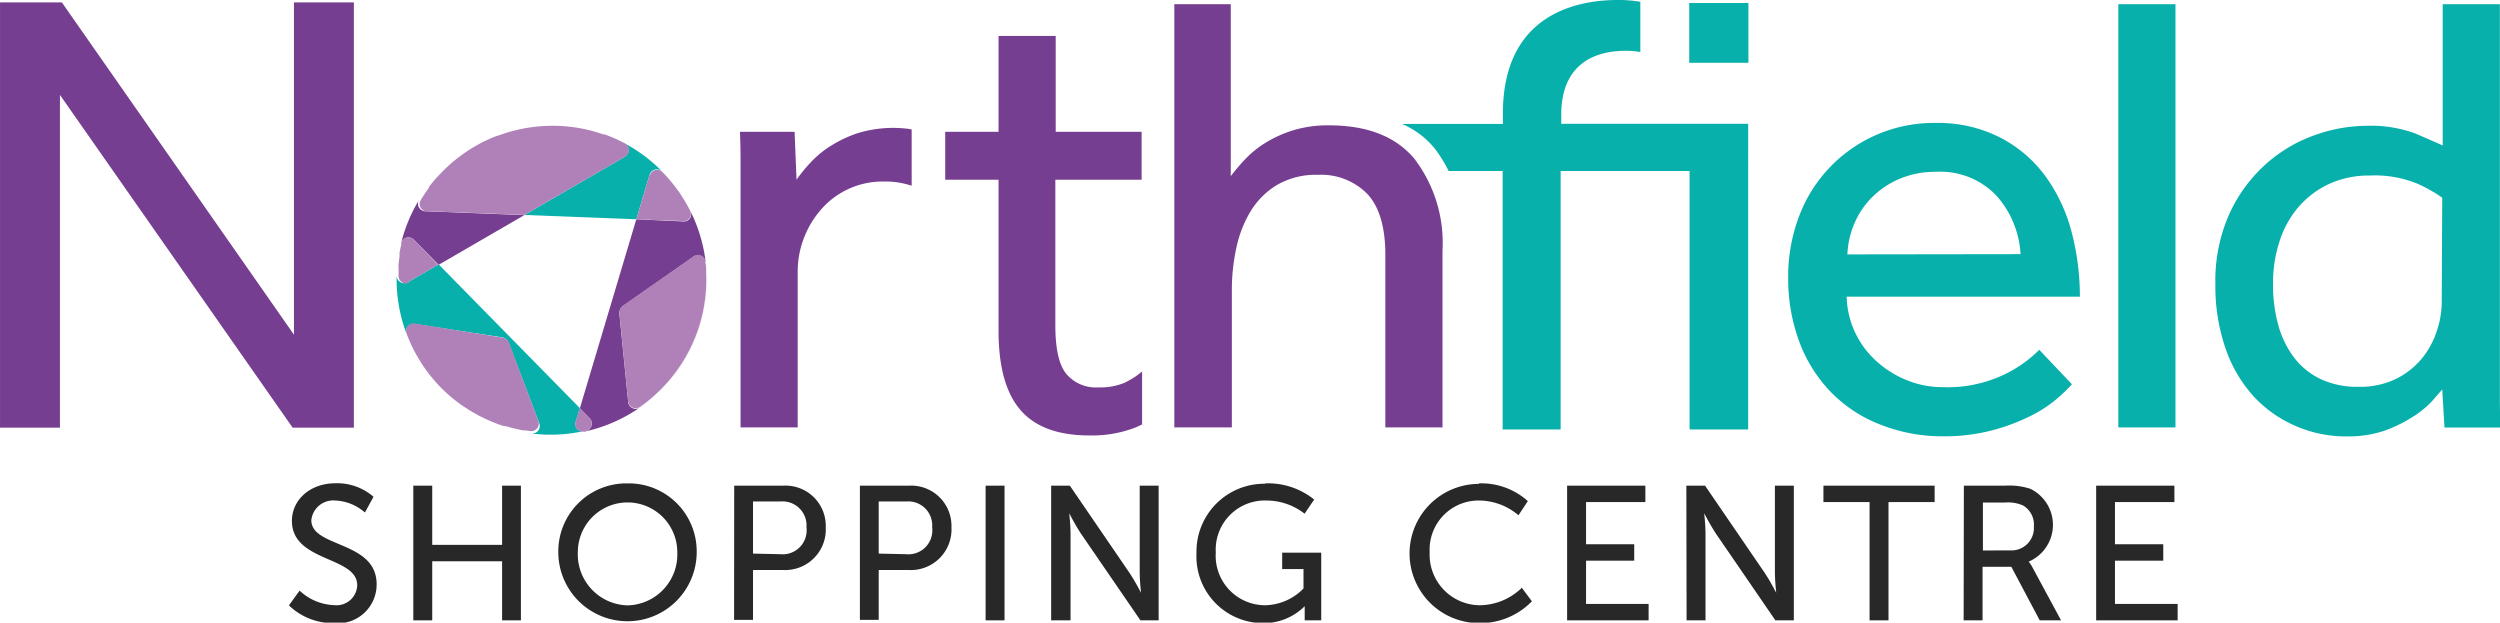 <?xml version="1.0" encoding="UTF-8"?>
<svg xmlns="http://www.w3.org/2000/svg" id="Layer_1" data-name="Layer 1" width="73.6mm" height="18.33mm" viewBox="0 0 208.63 51.96">
  <defs>
    <style>
      .cls-1 {
        fill: #282828;
      }

      .cls-2 {
        fill: #763e90;
      }

      .cls-3 {
        fill: #07b0ab;
      }

      .cls-4 {
        fill: #af81b8;
      }
    </style>
  </defs>
  <title>northfield-logo</title>
  <path class="cls-1" d="M25,49.29a4.44,4.44,0,0,0,2.87,1.21,1.73,1.73,0,0,0,1.94-1.66c0-2.44-5.45-1.91-5.45-5.37,0-1.75,1.51-3.14,3.63-3.14a4.61,4.61,0,0,1,3.18,1.13l-.72,1.31a4,4,0,0,0-2.47-1,1.84,1.84,0,0,0-2,1.64c0,2.32,5.45,1.7,5.45,5.35A3.24,3.24,0,0,1,27.84,52a5.26,5.26,0,0,1-3.73-1.48Z"></path>
  <polygon class="cls-1" points="34.49 40.53 36.07 40.53 36.07 45.47 41.9 45.47 41.9 40.53 43.47 40.53 43.47 51.77 41.9 51.77 41.9 46.84 36.07 46.84 36.07 51.77 34.49 51.77 34.49 40.53"></polygon>
  <path class="cls-1" d="M52.38,50.52a4.25,4.25,0,0,0,4.14-4.44,4.15,4.15,0,1,0-8.3,0,4.26,4.26,0,0,0,4.16,4.44m0-10.18a5.67,5.67,0,0,1,5.76,5.73,5.77,5.77,0,1,1-11.55,0,5.68,5.68,0,0,1,5.78-5.73"></path>
  <path class="cls-1" d="M65.12,46.25A2,2,0,0,0,67.3,44a2,2,0,0,0-2.16-2.15H62.84v4.35Zm-3.85-5.72h4.11A3.36,3.36,0,0,1,68.91,44a3.39,3.39,0,0,1-3.54,3.57H62.84v4.16H61.26Z"></path>
  <path class="cls-1" d="M75.61,46.25A2,2,0,0,0,77.79,44a2,2,0,0,0-2.16-2.15H73.33v4.35Zm-3.85-5.72h4.11A3.36,3.36,0,0,1,79.4,44a3.39,3.39,0,0,1-3.54,3.57H73.33v4.16H71.76Z"></path>
  <rect class="cls-1" x="82.25" y="40.53" width="1.58" height="11.24"></rect>
  <path class="cls-1" d="M87.72,40.53h1.56l5,7.31c.41.6.94,1.63.94,1.63h0s-.11-1-.11-1.62V40.53h1.58V51.77H95.17l-5-7.29c-.41-.62-.94-1.64-.94-1.64h0s.11,1,.11,1.64v7.29H87.72Z"></path>
  <path class="cls-1" d="M105.58,40.34a6.12,6.12,0,0,1,4.09,1.35l-.8,1.18a5.17,5.17,0,0,0-3.17-1.1,4.1,4.1,0,0,0-4.24,4.33,4.13,4.13,0,0,0,4.14,4.41,4.59,4.59,0,0,0,3.18-1.4V47.49H107V46.12h3.26v5.65h-1.38v-.7c0-.24,0-.48,0-.48h0A4.84,4.84,0,0,1,105.38,52a5.56,5.56,0,0,1-5.53-5.83,5.66,5.66,0,0,1,5.73-5.8"></path>
  <path class="cls-1" d="M123.41,40.34a5.79,5.79,0,0,1,4.09,1.48L126.72,43a5.13,5.13,0,0,0-3.25-1.23,4.09,4.09,0,0,0-4.16,4.3,4.22,4.22,0,0,0,4.17,4.44A5.09,5.09,0,0,0,127,49.05l.84,1.13A6,6,0,0,1,123.44,52a5.81,5.81,0,0,1,0-11.62"></path>
  <polygon class="cls-1" points="130.78 40.53 137.31 40.53 137.31 41.9 132.36 41.9 132.36 45.42 136.38 45.42 136.38 46.79 132.36 46.79 132.36 50.4 137.58 50.4 137.58 51.77 130.78 51.77 130.78 40.53"></polygon>
  <path class="cls-1" d="M140.73,40.53h1.56l5,7.31c.41.6.94,1.63.94,1.63h0s-.11-1-.11-1.62V40.53h1.58V51.77h-1.54l-5-7.29c-.41-.62-.94-1.64-.94-1.64h0s.11,1,.11,1.64v7.29h-1.58Z"></path>
  <polygon class="cls-1" points="156.02 41.9 152.17 41.9 152.17 40.53 161.45 40.53 161.45 41.9 157.6 41.9 157.6 51.77 156.02 51.77 156.02 41.9"></polygon>
  <path class="cls-1" d="M167.73,45.93a1.87,1.87,0,0,0,2-2,1.84,1.84,0,0,0-.89-1.74,3.11,3.11,0,0,0-1.54-.25h-1.82v4Zm-3.84-5.4h3.44a5.66,5.66,0,0,1,2.1.26,3.34,3.34,0,0,1-.13,6.08v0a3.26,3.26,0,0,1,.33.51L172,51.77h-1.78l-2.37-4.47h-2.4v4.47h-1.58Z"></path>
  <polygon class="cls-1" points="174.93 40.53 181.46 40.53 181.46 41.9 176.5 41.9 176.5 45.42 180.53 45.42 180.53 46.79 176.5 46.79 176.5 50.4 181.73 50.4 181.73 51.77 174.93 51.77 174.93 40.53"></polygon>
  <polygon class="cls-2" points="0 0.2 5.16 0.2 24.53 27.93 24.53 0.2 29.53 0.2 29.53 35.69 24.42 35.69 5 7.92 5 35.69 0 35.69 0 0.2"></polygon>
  <path class="cls-3" d="M168.62,21.21a8,8,0,0,0-2-4.87,6.47,6.47,0,0,0-5.09-2,7.62,7.62,0,0,0-3,.58,7.32,7.32,0,0,0-2.3,1.54,6.9,6.9,0,0,0-1.48,2.2,7.22,7.22,0,0,0-.58,2.57Zm4.29,10.86a15.06,15.06,0,0,1-1.27,1.22,10.73,10.73,0,0,1-2.2,1.43,16.78,16.78,0,0,1-3.18,1.19,15.7,15.7,0,0,1-4.16.5,14,14,0,0,1-5.24-1,11.6,11.6,0,0,1-4.08-2.7,12.08,12.08,0,0,1-2.62-4.18,15.08,15.08,0,0,1-.93-5.4,14.06,14.06,0,0,1,.9-5.06,12,12,0,0,1,11.39-7.81A11.42,11.42,0,0,1,167,11.52a10.87,10.87,0,0,1,3.73,3.23,13.85,13.85,0,0,1,2.15,4.61,21,21,0,0,1,.69,5.4H154.11a7.4,7.4,0,0,0,.71,3,7.61,7.61,0,0,0,1.77,2.38,8.53,8.53,0,0,0,2.54,1.59,7.92,7.92,0,0,0,3,.58,11,11,0,0,0,5.14-1.06,10.49,10.49,0,0,0,2.91-2.06Z"></path>
  <rect class="cls-3" x="176.78" y="0.35" width="4.77" height="35.32"></rect>
  <path class="cls-3" d="M203.81,16.5a12.38,12.38,0,0,0-2-1.14,9.34,9.34,0,0,0-4.08-.71,7.92,7.92,0,0,0-3.2.63,7.59,7.59,0,0,0-2.54,1.8,8.19,8.19,0,0,0-1.69,2.86,11.22,11.22,0,0,0-.61,3.81,12.57,12.57,0,0,0,.42,3.31,8,8,0,0,0,1.3,2.73,6.07,6.07,0,0,0,2.22,1.83,7.2,7.2,0,0,0,3.2.66,6.81,6.81,0,0,0,3.18-.69,6.54,6.54,0,0,0,2.14-1.72,7.09,7.09,0,0,0,1.22-2.28,7.63,7.63,0,0,0,.4-2.3Zm0,16q-.27.32-.87,1a7.93,7.93,0,0,1-1.61,1.3A11.71,11.71,0,0,1,199,35.94a9.46,9.46,0,0,1-3.15.48,10.51,10.51,0,0,1-4.34-.9A10.34,10.34,0,0,1,188,33a11.53,11.53,0,0,1-2.3-4,15.93,15.93,0,0,1-.82-5.27,13.66,13.66,0,0,1,1.22-6,12.56,12.56,0,0,1,3.1-4.13,12.23,12.23,0,0,1,4.08-2.36,13,13,0,0,1,4.16-.74,10.79,10.79,0,0,1,4.13.64q1.48.64,2.28,1V.35h4.77V33.16q0,1.19.05,2.52H204Z"></path>
  <path class="cls-2" d="M98,.35h4.71V14.7a17.46,17.46,0,0,1,1.17-1.38,8.42,8.42,0,0,1,1.69-1.38,10.15,10.15,0,0,1,2.33-1.06,9.9,9.9,0,0,1,3-.42q4.82,0,7.15,2.81a11.58,11.58,0,0,1,2.33,7.63V35.67h-4.77V21.27q0-3.44-1.48-5.06A5.39,5.39,0,0,0,110,14.59a6.46,6.46,0,0,0-3.44.85,6.53,6.53,0,0,0-2.2,2.2,9.81,9.81,0,0,0-1.19,3.07,16.63,16.63,0,0,0-.37,3.52V35.67H98Z"></path>
  <path class="cls-2" d="M76,10.78a10.14,10.14,0,0,0-4.45.34,10.51,10.51,0,0,0-2.28,1.09,8.24,8.24,0,0,0-1.67,1.4A12.63,12.63,0,0,0,66.47,15l-.16-4H61.75q.05,1.22.05,2.36V35.67h4.77v-13a7.7,7.7,0,0,1,.56-2.91,7.82,7.82,0,0,1,1.51-2.41,6.79,6.79,0,0,1,5.08-2.2,6.92,6.92,0,0,1,2.36.35V10.8l-.11,0"></path>
  <path class="cls-2" d="M93.93,31.91a5.35,5.35,0,0,1-2.28.42A3.22,3.22,0,0,1,89,31.22q-.93-1.11-.93-4.08V15h7.2V11H88.1V3H83.33V11H78.88v4h4.45v12.6q0,4.5,1.83,6.62t5.75,2.12a10.09,10.09,0,0,0,3.84-.66c.19-.08.37-.17.56-.26V31a6.52,6.52,0,0,1-1.38.9"></path>
  <rect class="cls-3" x="140.97" y="0.25" width="4.94" height="4.99"></rect>
  <path class="cls-3" d="M130.29,9.58c0-4.74,3.48-5.34,5.34-5.34a7.06,7.06,0,0,1,1.26.1V.15A10.49,10.49,0,0,0,135,0c-3.23,0-9.58,1.06-9.58,9.48v.86H117a7.12,7.12,0,0,1,2.82,2.17,11.36,11.36,0,0,1,1.07,1.76h4.51V35.84h4.84V14.27H141V35.84h4.89V10.33H130.29Z"></path>
  <path class="cls-2" d="M34.53,20l2.07,2.1,7.16-4.15-8.28-.32a.63.63,0,0,1-.54-.9,12.91,12.91,0,0,0-1.46,3.53A.63.63,0,0,1,34.53,20"></path>
  <path class="cls-2" d="M58.94,22.76A13,13,0,0,1,53.42,34a.63.63,0,0,1-1-.46l-.73-7.33a.74.74,0,0,1,.31-.68l5.86-4.1a.63.63,0,0,1,1,.42c0-.07,0-.14,0-.21a12.88,12.88,0,0,0-1.27-4.07.6.6,0,0,1-.59.91L53.1,18.3,48.39,34.07l.82.84a.63.63,0,0,1-.3,1.05l-.31.06a.61.61,0,0,0,.18,0A12.93,12.93,0,0,0,58.94,22.76"></path>
  <path class="cls-3" d="M48.05,35.19l.34-1.13-11.79-12L34,23.57A.63.63,0,0,1,33.1,23a12.86,12.86,0,0,0,.8,4.79.63.63,0,0,1,.7-.76l7.28,1.12a.74.74,0,0,1,.58.47L45,35.33a.63.63,0,0,1-.64.85A12.84,12.84,0,0,0,48.6,36a.61.61,0,0,1-.55-.83"></path>
  <path class="cls-4" d="M34,23.57l2.55-1.48L34.53,20a.63.63,0,0,0-1.05.26l0,.17q-.08.33-.14.66c0,.09,0,.18,0,.28s-.06.44-.08.67,0,.23,0,.34,0,.43,0,.64a.63.63,0,0,0,.95.55"></path>
  <path class="cls-4" d="M49.21,34.9l-.83-.84-.34,1.13a.61.61,0,0,0,.55.83l.3-.06a.63.63,0,0,0,.31-1.06"></path>
  <path class="cls-4" d="M45,35.33l-2.51-6.69a.74.74,0,0,0-.58-.47L34.6,27a.63.63,0,0,0-.7.76l.11.3.19.45.09.21c.1.22.21.43.32.64l.12.22c.1.18.21.36.32.54l.07.12q.21.33.44.65l.07.09a13,13,0,0,0,1.06,1.26l0,0a13,13,0,0,0,1.22,1.11l.09.07c.2.16.41.31.62.46l0,0,.61.39.24.14.44.25.46.23.3.14.4.17.14.06q.42.17.84.3l.15,0a13.09,13.09,0,0,0,1.48.36l.21,0,.39.06a.63.63,0,0,0,.64-.85"></path>
  <path class="cls-3" d="M52.16,13.07l-8.4,4.87,9.34.36,1.11-3.72a.63.63,0,0,1,1.05-.26,12.93,12.93,0,0,1,1.28,1.52,12.9,12.9,0,0,0-5.26-4.29c.29.13.58.27.86.42a.63.63,0,0,1,0,1.1"></path>
  <path class="cls-4" d="M35.48,17.62l8.28.32,8.4-4.87a.63.63,0,0,0,0-1.1c-.28-.15-.57-.29-.86-.42l0,0c-.28-.12-.57-.24-.86-.34l-.11,0c-.29-.1-.59-.19-.89-.28h0a13,13,0,0,0-7.9.4l-.06,0-.38.15-.73.33-.27.14-.65.37-.32.2-.4.27-.53.39-.24.19q-.32.26-.63.55l-.15.14c-.22.22-.44.44-.65.67l-.1.1c-.22.25-.44.51-.64.78l0,.06-.28.4-.25.38-.18.3a.63.63,0,0,0,.54.9"></path>
  <path class="cls-4" d="M54.21,14.58,53.1,18.3l3.88.15a.6.6,0,0,0,.59-.91c-.12-.24-.25-.48-.39-.71l-.13-.21c-.15-.25-.31-.5-.49-.74l0,0a12.92,12.92,0,0,0-1.28-1.52.63.63,0,0,0-1.05.26"></path>
  <path class="cls-4" d="M57.88,21.4,52,25.49a.74.74,0,0,0-.31.68l.73,7.33a.63.63,0,0,0,1,.45,13,13,0,0,0,5.51-11.2s0-.07,0-.11c0-.23,0-.46-.06-.69l0-.14a.63.63,0,0,0-1-.42"></path>
</svg>
